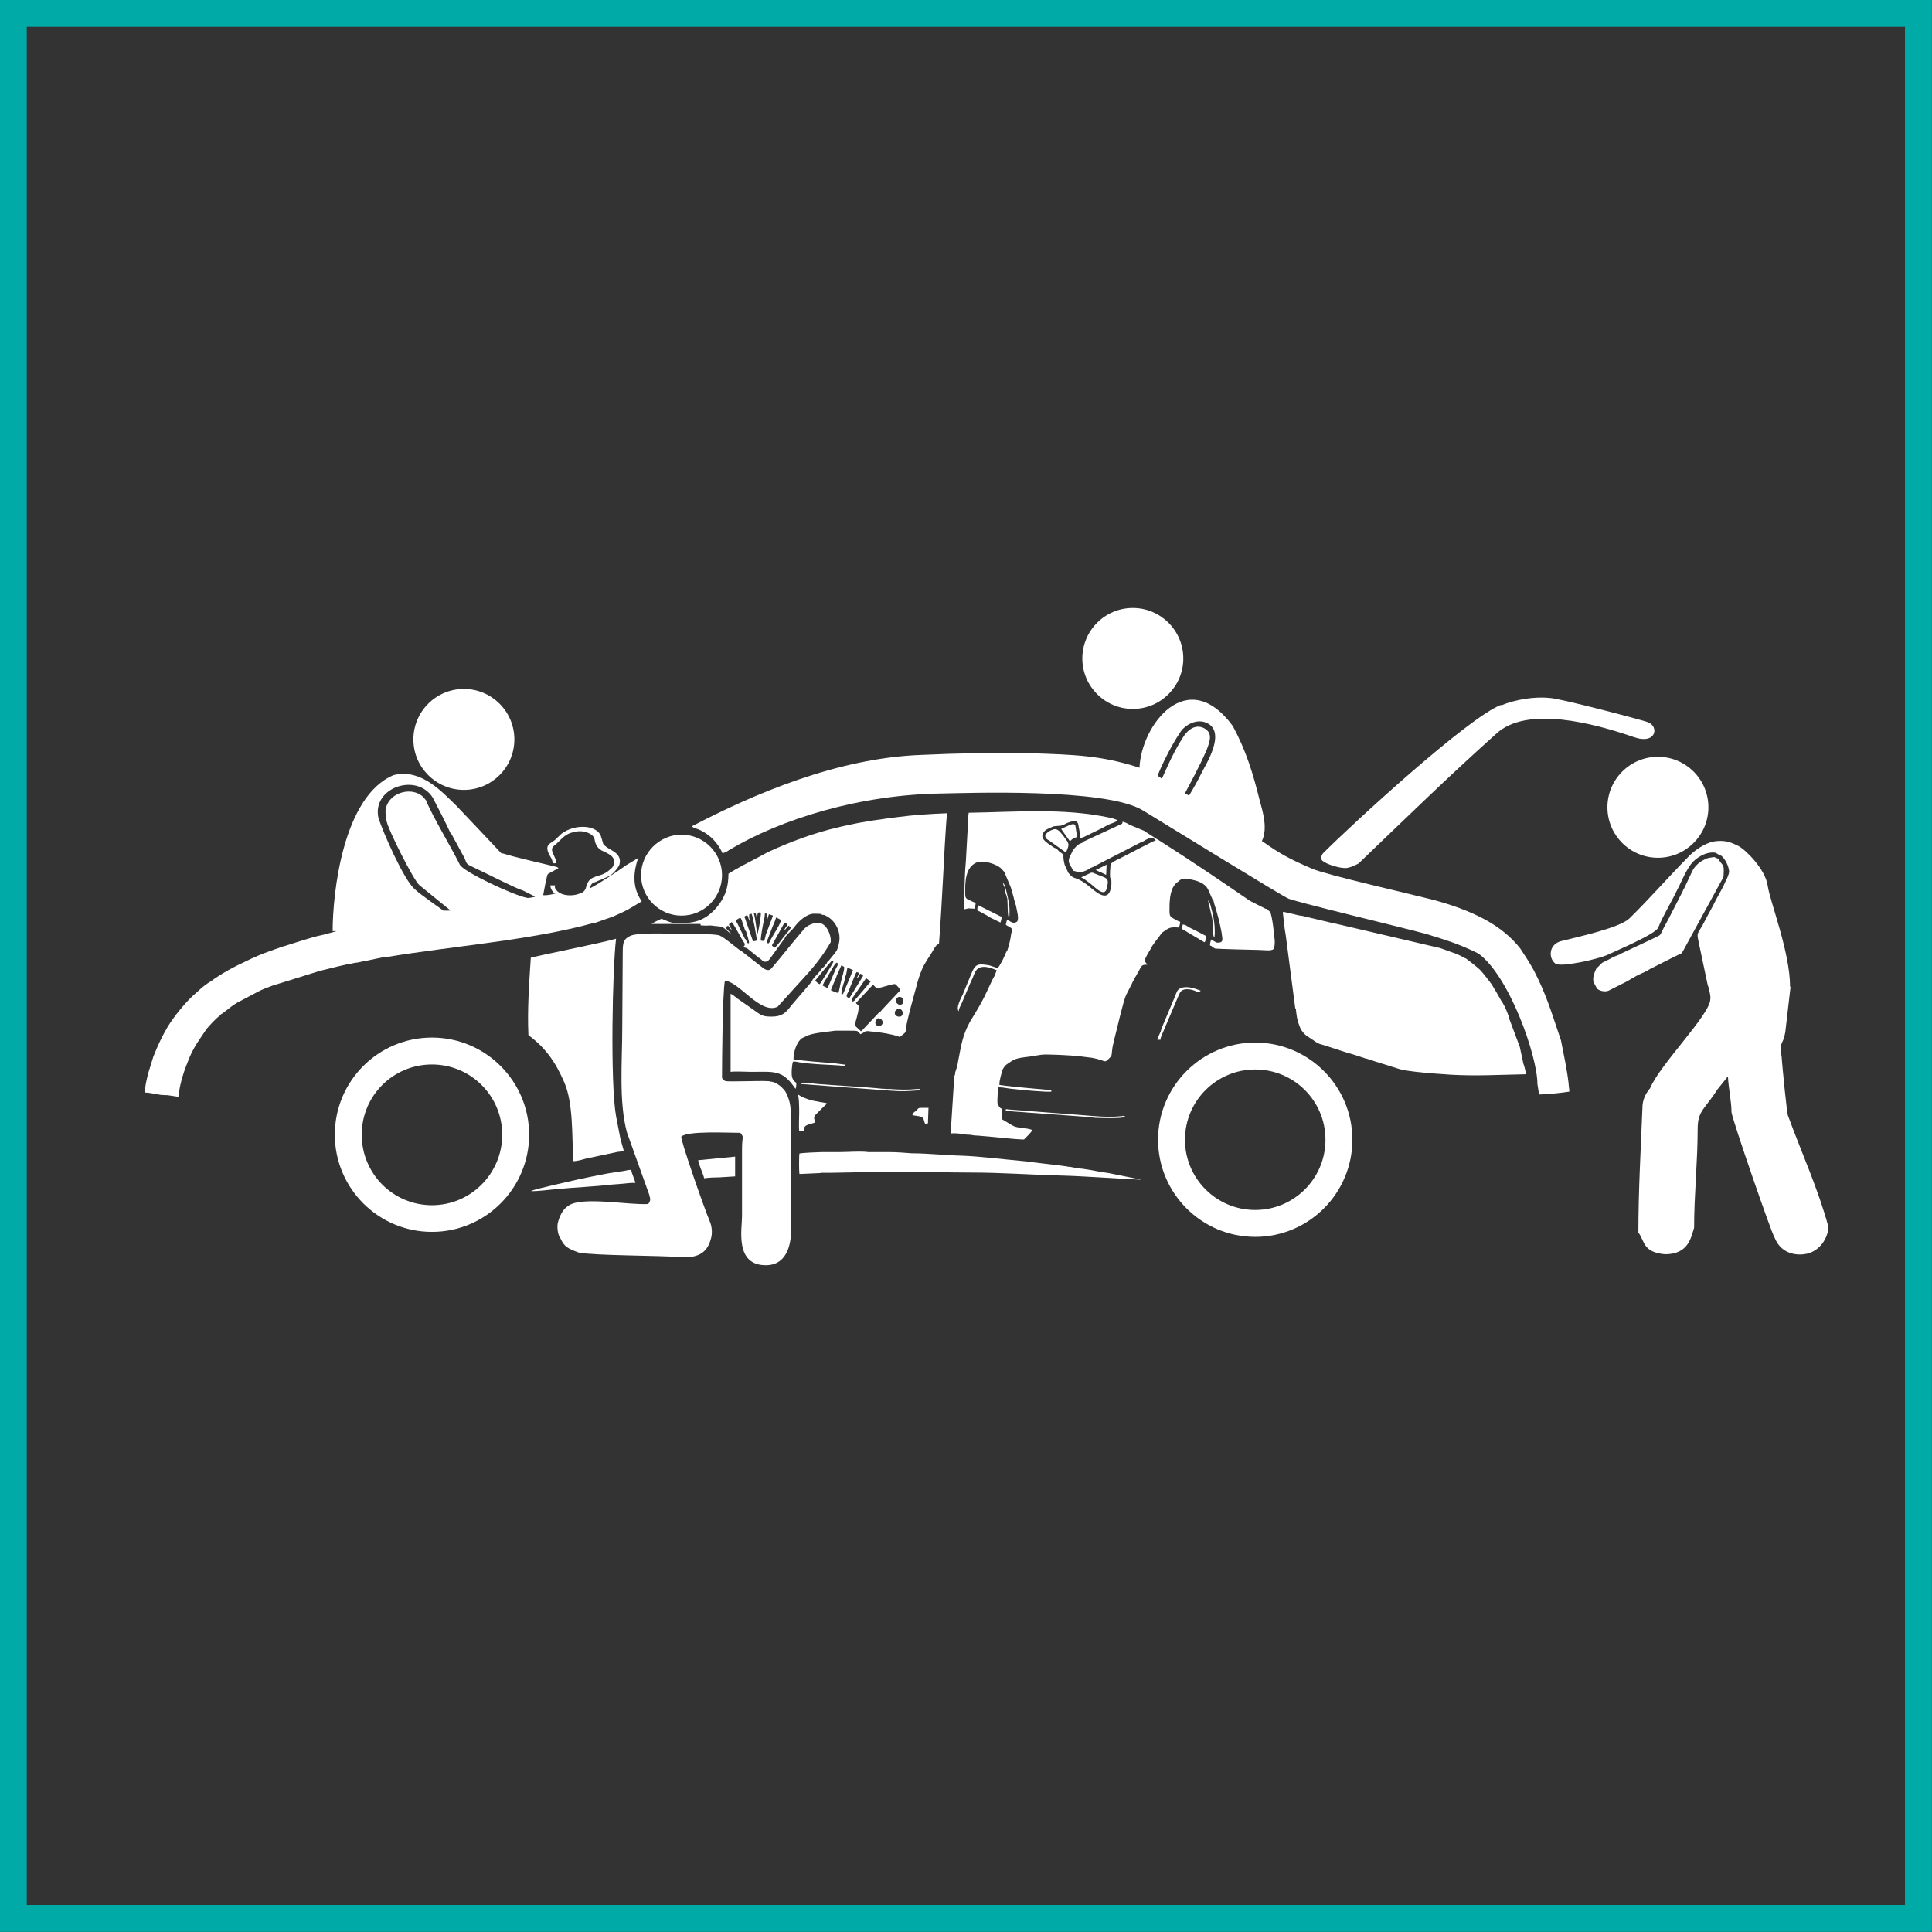 <svg xmlns="http://www.w3.org/2000/svg" id="Ebene_2" viewBox="0 0 81.13 81.13"><rect x="0" y="0" width="81.13" height="81.13" fill="#333333" stroke="none"/><defs><style>.cls-1{fill:none;stroke:#00aaa6;stroke-miterlimit:10;stroke-width:1.13px;}.cls-2{fill:#fff;fill-rule:evenodd;}</style></defs><g id="Ebene_1-2"><rect class="cls-1" x=".56" y=".56" width="80" height="80"></rect><g><path class="cls-2" d="M19.48,33.17c1.17,0,2.12-.95,2.12-2.12s-.95-2.12-2.12-2.12-2.12,.95-2.12,2.12,.95,2.12,2.12,2.12Z"></path><path class="cls-2" d="M69.62,36.02c1.17,0,2.12-.95,2.12-2.12s-.95-2.12-2.12-2.12-2.12,.95-2.12,2.12,.95,2.12,2.12,2.12Z"></path><path class="cls-2" d="M52.71,44.91c1.63,0,2.95,1.32,2.95,2.95s-1.32,2.95-2.95,2.95-2.95-1.32-2.95-2.95,1.32-2.95,2.95-2.95h0Zm0-1.13c-2.25,0-4.08,1.83-4.08,4.08s1.83,4.08,4.08,4.08,4.08-1.83,4.08-4.08-1.83-4.08-4.08-4.08Z"></path><path class="cls-2" d="M18.14,44.7c1.63,0,2.95,1.32,2.95,2.95s-1.32,2.96-2.95,2.96-2.95-1.32-2.95-2.96,1.32-2.95,2.95-2.95h0Zm0-1.13c-2.26,0-4.08,1.83-4.08,4.08s1.83,4.08,4.08,4.08,4.08-1.83,4.08-4.08-1.83-4.08-4.08-4.08Z"></path><path class="cls-2" d="M48.61,32.58c.07-.21,.5-1.17,.97-1.86,.17-.25,.67-.59,1.14-.34,.77,.42-.12,1.78-.27,2.09s-.32,.61-.52,.94l-.17-.1c.15-.28,.6-1.11,.89-1.77,.17-.43,.27-.74-.05-.94-.35-.21-.7-.01-.94,.39-.42,.64-.8,1.57-.87,1.71l-.17-.12h0Zm-18.27,3.25c.07-.01,.25-.1,.27-.13,2.21-1.32,5.49-2.33,8.94-2.38,.89-.01,6.88-.25,8.44,.71,1.07,.65,6.01,3.7,6.11,3.7,0,.07,5.16,1.31,5.79,1.49,.89,.27,1.44,.45,2.19,.82,1.29,.93,2.48,4.29,2.48,5.48l.07,.44c.25,0,.99-.07,1.27-.12,0-.12-.03-.25-.03-.34-.07-.61-.2-1.2-.32-1.81-.4-1.17-.6-1.9-1.14-2.94-.17-.31-.37-.62-.57-.92-.79-1.01-2.06-1.62-3.72-2.06-.94-.24-4.42-1.03-5.02-1.29-.92-.39-1.37-.64-2.06-1.13t-.05-.03c.25-.53,.05-1.19-.1-1.74-.27-1.08-.55-2.03-1.12-3.09-1.91-2.6-3.85-.04-3.92,1.75-1.59-.52-2.76-.55-4.57-.61-1.51-.03-3.05,0-4.57,.07-3.53,.12-7.08,1.65-9.66,3,.05,.05,.12,.07,.2,.1,.22,.07,.4,.19,.57,.33,.2,.16,.42,.46,.52,.7Z"></path><path class="cls-2" d="M47.57,29.77c1.17,0,2.12-.95,2.12-2.12s-.95-2.12-2.12-2.12-2.12,.95-2.12,2.12,.95,2.12,2.12,2.12Z"></path><path class="cls-2" d="M32.64,42.29l.97-1.07c.52-.56,.92-1.04,1.27-1.65,.05-.19-.15-.97-.7-.8-.2,.06-.35,.15-.47,.31-.45,.52-.87,1.07-1.32,1.59-.1,.12-.25,.06-.37-.04l-.87-.68c-.07-.04-.1-.06-.15-.1-.2-.15-.57-.47-.77-.56-.17-.09-1.49-.07-1.79-.07-.4-.02-1.76-.06-1.99,.09-.17,.09-.22,.15-.27,.3-.03,.13-.03,.28-.03,.47l-.02,3.15c0,1.31-.15,3.06,.2,4.33,.32,.89,.6,1.68,.92,2.57,.02,.04,.02,.06,.02,.09,.07,.16,.02,.25-.05,.34-.84,.05-2.78-.33-3.35,.07-.25,.16-.37,.43-.45,.74-.03,.18,0,.49,.12,.64,.15,.34,.32,.43,.77,.59,.65,.13,3.4,.12,4.27,.19,.84,.06,1.14-.28,1.27-.76,.07-.22,.05-.48-.02-.68-.32-.77-1.27-3.53-1.22-3.62,.25-.25,1.94-.16,2.48-.16,.17,.21,.07,.13,.07,.67v2.83c0,.55-.32,2.09,1.04,2.06,.97-.03,1.02-1.14,1.02-1.47l-.02-4.23c-.02-.59,.1-.98-.2-1.56-.07-.13-.37-.45-.65-.45,0-.07-1.81,.03-1.91-.03l-.12-.12c0-.59,.02-3.58,.12-4.08,.57,0,1.46,1.39,2.18,1.1Z"></path><path class="cls-2" d="M47.14,34.51s0,.04-.02,.08l-1.51,.7h0s-.02,.01-.02,.01l-.07,.03s-.05,.04-.07,.06c-.07,.03-.12,.04-.2,.1-.1,.1-.2,.19-.25,.33t-.03,.06c-.15,.28-.1,.34,.05,.59,.05,.1,.02,.09,.15,.12,.2,.07,.25,.04,.45-.04,.07-.03,.12-.07,.17-.1,.02-.01,.07-.03,.1-.04l2.04-1.05s.05-.01,.1-.04c.05-.03,.07-.04,.1-.06,.07-.03,.12-.06,.2-.09,.07,.01,.17,.06,.2,.12-.12,.03-1.22,.62-1.41,.71-.15,.09-.32,.13-.47,.27-.03,.09-.05,.49-.03,.59,.03,.06,.05,.1,.05,.13v.16c-.07,.71-.47,.46-.84,.15-.72-.61-.67-.27-.97-.65h0s-.15-.33-.15-.33c-.02-.09-.07-.25-.05-.43l-.2-.15s-.02-.03-.05-.06c-.02-.02-.05-.02-.07-.05-.05-.03-.05-.02-.07-.03-.2-.15-.65-.36-.45-.64,.07-.12,.2-.16,.27-.19,.17-.09,.15-.07,.37-.09,.15,0,.25-.07,.35-.12,.12-.04,.42-.18,.47,.06,.02,.19,.1,.4,.07,.58,.07-.02,.02,0,.1-.03h.02s.82-.4,.82-.4h0l.22-.12c.1-.06,.37-.12,.42-.21l-.25-.09s-.05-.01-.07-.01c-1.94-.42-3.95-.24-5.93-.21-.03,.16-.03,.34-.03,.52,0,.09-.02,.16-.02,.25l-.07,1.26c-.05,.49-.05,1.02-.07,1.53-.02,.16-.02,.34-.02,.5,.32-.07,.12-.04,.45-.03,.02-.06,.05-.16,.05-.24l-.27-.12c-.15-.07-.17-.1-.17-.31,0-.46,0-1.08,.5-1.28,.27-.09,.77,.06,.99,.24l.15,.16,.27,.64s.02,.04,.02,.07c.02,.08,.05,.12,.05,.18,.03,.06,.03,.12,.05,.16,.02,.13,.07,.24,.1,.36,.03,.18,.15,.56,.05,.68-.17,.13-.3-.03-.42-.08h0c-.02,.08-.05,.15-.05,.22l.22,.13c.07,.07,.02,.16,0,.25-.02,.19-.07,.4-.12,.55,0,.04-.03,.09-.03,.12-.02,.03-.05,.07-.07,.12-.07,.18-.22,.5-.35,.65-.05-.02-.02-.02-.07-.03l-.27-.09c-.5-.09-.6-.06-.77,.37l-.35,.85c-.07,.15-.3,.55-.17,.71,0-.12,.07-.21,.12-.33l.4-.94c.1-.16,.15-.49,.35-.56,.22-.1,.52,.02,.72,.1-.02,.09-.05,.13-.07,.21-.02,.04-.07,.13-.1,.18l-.35,.74c-.17,.34-.4,.71-.6,1.04-.32,.58-.37,1.01-.5,1.68-.02,.15-.07,.31-.12,.45,0,.04,0,.09-.02,.12-.02,.04-.02,.03-.02,.09l-.15,2.35c.2-.03,.4,.01,.6,.03,.05,.02,.12,.02,.2,.02l.2,.03c.07,0,.12,.01,.17,.01,.47,.03,1.54,.16,1.91,.16,.1-.1,.32-.31,.35-.4-.25-.1-.62-.06-.84-.19l-.45-.27,.03-.43c-.12-.02-.15-.12-.2-.22-.02-.12,.02-.58,.02-.68,.17-.01,.37,.04,.55,.06,.3,.04,1.51,.15,1.69,.12-.02-.07,.05-.06-.1-.07l-.99-.09c-.37-.04-.75-.07-1.09-.12-.02-.16,.1-.52,.12-.62,.12-.24,.2-.25,.4-.39,.2-.13,.5-.15,.74-.18l.5-.08c.25-.03,1.32,.03,1.56,.06l.57,.07c.65,.12,.47,.27,.77-.03,.07-.07,.05-.15,.07-.28,0-.04,.02-.1,.02-.15l.07-.31c.1-.37,.37-1.59,.5-1.87l.25-.49c.02-.08,.1-.16,.12-.24,.02-.04,.05-.06,.07-.12,.22-.34,.15-.43,.45-.42l-.05-.07s-.02-.02-.05-.06c-.05-.07,.17-.42,.22-.5,.1-.22,.27-.4,.42-.61l.07-.1c.3-.21,.32-.25,.72-.22,.02-.09,.05-.16,.05-.24-.1-.03-.2-.09-.3-.15-.12-.06-.15-.12-.15-.31,0-.36,0-.86,.25-1.13,.02-.03,.07-.07,.12-.1,.12-.13,.25-.15,.47-.1,.32,.06,.65,.15,.79,.45l.2,.45h.02s.02,.1,.02,.1c.12,.36,.25,.86,.32,1.25,0,.1,.07,.3,0,.37-.07,.06-.15,.04-.22,.04l-.22-.13c-.02,.06-.05,.16-.05,.25t.07,.03l.02,.03h.02s.07,.06,.1,.07c.1,.02,1.69,.06,1.81,.06,.22,0,.57,.06,.65-.04,.05-.07,.05-.25,.05-.34-.02-.21-.1-1.07-.2-1.22l-.1-.09h0l-.02-.03s-.05-.01-.07-.01l-.65-.33c-1.24-.85-2.48-1.69-3.77-2.51-.05-.03-.07-.05-.1-.06l-.47-.3s-.02-.03-.05-.04c-.02,0-.02-.02-.05-.03l-.6-.25h0s-.17-.09-.17-.09c-.05-.02-.1-.03-.12-.04Z"></path><path class="cls-2" d="M75.17,41.44c0-1.46-.84-3.56-.94-4.25s-.92-1.5-1.22-1.66c-.27-.13-.5-.25-.92-.21-.5,.04-1.02,.46-1.24,.71-.82,.83-1.59,1.72-2.43,2.54-.42,.4-2.16,.77-2.86,.95-.52,.13-.55,.71-.25,.94,.22,.18,1.79-.19,2.14-.34,.47-.22,2.04-.88,2.18-1.16,.22-.54,.52-1.01,.77-1.53,.2-.37,.35-.79,.6-1.13,.2-.28,.67-.56,1.04-.49,.05,.03,.2,.12,.25,.13,.17,.15,.3,.43,.32,.65,0,.12-.1,.33-.15,.42-.15,.36-.35,.65-.52,1.01l-.27,.5c-.45,.91-.45,.46-.27,1.37l.3,1.42c.02,.06,.02,.1,.05,.16,.02,.09,.1,.39,.07,.49,0,.64-2.11,2.73-2.53,3.74-.2,.24-.32,.5-.32,.82-.07,1.75-.17,3.49-.17,5.24,.27,.34,.17,.83,1.12,.91,.99,0,1.09-.71,1.22-1.11,0-1.39,.15-2.79,.15-4.17,0-.76,.32-.83,.82-1.63l.45-.56c.03,.55,.15,1.05,.15,1.5,.02,.28,1.71,5.17,1.81,5.27,.12,.31,.42,.71,1.07,.71,.84,0,1.19-.76,1.19-1.16-.42-1.56-1.12-3.1-1.69-4.65-.05-.03-.25-2.15-.27-2.43,0-.1-.02-.1-.02-.21-.05-.58,.07-.31,.17-.89l.22-1.9Z"></path><path class="cls-2" d="M18.89,38.24h-.27s-1.04-.73-1.19-.89c-.47-.37-1.39-2.51-1.54-3.01-.27-1.28,1.61-1.9,2.28-.85,.27,.52,.5,.96,.75,1.5h.02l.57,1.05c.12,.31,.07,.22,.45,.42,.3,.13,1.69,.85,1.99,.93l.3,.15c.07,.04,.15,.07,.22,.12-.05,.01-.3,.07-.35,.04-.55-.1-2.68-1.1-2.81-1.39-.02-.02-.02-.03-.02-.04-.42-.83-1.07-1.89-1.39-2.63v-.02l-.05-.06c-.4-.56-1.51-.37-1.66,.44,0,.18,0,.34,.05,.5,.07,.36,1.12,2.45,1.37,2.67l1.29,1.05h0Zm-4.92,.86h.17l-.55,.15c-.3,.06-.6,.15-.89,.24l-.79,.25s-.05,.01-.1,.03l-.45,.16c-.3,.1-.72,.28-1.02,.43-.52,.24-1.04,.52-1.49,.85-.17,.1-.37,.25-.52,.4l-.25,.22c-.37,.36-.77,.85-1.04,1.29-.25,.43-.42,.79-.6,1.25l-.22,.71c-.05,.22-.15,.57-.12,.8,.05,0,.1,.01,.15,.01l.52,.09s.1,0,.17,.01h.1s.45,.07,.45,.07c.07-.62,.25-1.13,.47-1.66,.1-.25,.3-.59,.45-.8l.27-.4c.17-.19,.37-.42,.55-.55t.05-.06s.02-.01,.07-.04c.2-.15,.42-.34,.62-.45l.87-.46c.17-.09,.4-.18,.6-.25l1.99-.62c.5-.12,.97-.25,1.49-.34,.05-.01,.02,0,.1-.01l.27-.06s.05-.01,.07-.01l.72-.15s.05,0,.1-.01h.05c2.85-.47,6.11-.71,8.69-1.43h.05l.77-.27c.27-.12,.55-.24,.79-.39,.15-.09,.3-.18,.42-.25-.45-.64-.32-1.32-.15-1.83-.02,.03-.05,.03-.1,.07l-.4,.24c-.3,.22-1.22,.83-1.54,.98,.07-.18,.07-.22,.27-.28,.07-.03,.12-.06,.17-.07l.4-.18c.08-.03,.42-.37,.42-.52,.03-.12,0-.25-.07-.34-.15-.21-.47-.28-.62-.48l-.07-.25s-.02-.03-.02-.06c-.15-.48-1.07-.56-1.66-.12l-.2,.19c-.2,.24-.6,.21-.27,.77,.15,.24,.05,.3,.22,.28,.02-.04,.02-.06,.02-.12,0-.03,0-.02-.02-.05l-.12-.27c-.07-.19-.02-.24,.15-.37,.27-.25,.37-.42,.74-.5,.25-.07,.52-.03,.72,.1,.2,.15,.12,.22,.2,.4,.05,.13,.17,.25,.32,.31l.07,.03c.17,.1,.4,.18,.37,.43,0,.1-.02,.15-.07,.22l-.17,.15c-.32,.25-.6,.16-.82,.42-.05,.09-.1,.19-.12,.3-.05,.12-.12,.18-.25,.22-.27,.12-.75,.12-.97-.12-.05-.06-.1-.12-.07-.22h-.2c0,.13,.12,.34,.22,.34-.15,.04-.37,.09-.52,.07,.02-.09,.15-.85,.2-.89l.22-.12c.07-.04,.17-.09,.22-.12-.05-.07-.12-.06-.22-.09-.65-.16-1.49-.34-2.11-.53-.02,0-.05,0-.07-.01,0,0-1.76-1.87-1.91-2.02-.52-.49-1.44-1.56-2.61-1.26-2.14,.89-2.56,5-2.56,6.53Z"></path><path class="cls-2" d="M28.62,38.45c.94,0,1.7-.76,1.7-1.7s-.77-1.7-1.7-1.7-1.7,.77-1.7,1.7,.76,1.7,1.7,1.7Z"></path><path class="cls-2" d="M36.86,42.76c.22-.01,.27,.24,.12,.31-.2,.06-.32-.13-.12-.31h0Zm.72-.18c-.05-.22,.27-.3,.32-.09,.05,.27-.27,.24-.32,.09h0Zm.05-.48c-.05-.31,.27-.28,.3-.12,.02,.12-.02,.19-.1,.21-.12,.02-.15-.06-.2-.09h0Zm-1.49,1.2c.07-.01,0,.01,.05-.01l.02-.03,.72-.76h.03l.07-.09h0s.77-.82,.77-.82h0c-.02-.1-.15-.22-.22-.27-.25,.03-.55,.16-.77,.18l-.15-.15-.72,.77,.15,.15c-.02,.09-.05,.13-.05,.21l-.07,.28c-.1,.37-.12,.25,.17,.53h0Zm.25-2.21l.17,.13-.62,.73h-.02s-.03,.06-.03,.06c-.1,.09-.17,.04-.1-.09l.57-.83h.02Zm-.42-.01c.1-.05,.07-.07,.15-.19,.15,.04,.12,.09,.12,.1l-.57,.92c-.07,0-.07-.03-.12-.07,0-.07,.05-.16,.1-.25l.07-.19c.05-.1,.2-.52,.25-.58l.1,.03c-.02,.09-.05,.15-.1,.24h0Zm-.65,.68s.07,.02,.1-.06l.4-.96s-.17-.09-.22-.09c-.02,0-.02,.01-.02,.01l-.05,.27c-.05,.1-.05,.18-.07,.27-.05,.12-.15,.48-.12,.56h0Zm-.1-.07c-.1,0-.07-.01-.15-.03l.02-.16-.05,.15-.15-.07c.05-.12,.07-.16,.1-.25,.05-.1,.07-.18,.12-.27,.02-.1,.07-.18,.1-.25l.12-.27s.1,.04,.12,.07c0,.18-.07,.34-.12,.55-.05,.19-.07,.36-.12,.53h0Zm-.47-.19l.35-.82s.05-.1,.07-.13c.02-.1,0-.27-.22,.12l-.25,.43-.03,.04-.07,.12h0c-.02,.07-.05,.07-.05,.13l.2,.1h0Zm-.32-.18c.05-.06,.5-.79,.57-.93l-.05-.06c-.07,.04-.72,.85-.72,.85,.05,.04,.12,.13,.2,.15h0Zm-2.01-1.6c0-.06,.03-.09,.05-.12l.47-.85c.1,.02,.05,.02,.12,.06-.02,.13-.1,.13-.12,.25l.05-.04s.02-.04,.05-.06c0-.02,.05-.05,.05-.06t.02-.03s.07,.04,.1,.09c-.02,.04-.12,.18-.17,.22-.15,.18-.4,.55-.52,.62l-.1-.09h0Zm-.22-.15s0,.03,.05,.04c.05,.01,.02,0,.05-.03,.02-.01,.05-.1,.07-.13,.07-.15,.45-.71,.42-.82-.05-.03-.12-.07-.2-.1-.05,.19-.15,.36-.2,.52l-.15,.39s-.05,.09-.05,.13h0Zm-.87-.46c.02,.1,.15,.45,.12,.5h-.05s-.1-.18-.1-.18c-.02,0-.02-.01-.02-.01l-.32-.65c-.03-.06-.05-.06-.05-.12,.05-.06,.1-.06,.17-.12,.07,.07,.07,.13,.12,.28l.05,.13s.02,.1,.05,.13h0s0,.03,.02,.03h0Zm.05-.68s-.07,.02-.12,.06c0,.04,0,.03,.02,.06l.3,.86s.02,.07,.05,.12l.15-.03c0-.15-.17-1.05-.22-1.13l-.1,.03h0v.13q.02,.07,.02,.15l-.05-.12s-.02-.09-.05-.13h0Zm.57,1.07s.02,0,.07,.01c.02,0,.05,0,.07,.01,.02-.07,.05-.16,.07-.27l.3-.8s-.12-.04-.17-.06l-.05,.15s0,.04-.02,.06l-.03,.06c0-.09,.05-.21,.03-.28l-.1-.03v.02l-.02,.19c-.05,.18-.17,.83-.15,.94h0Zm-.15-1.04c.02-.1,.02-.19,.15-.12,.02,.06-.1,.83-.15,.89-.05-.3-.07-.62-.15-.89h.07c.05,.07,.02,.12,.07,.21v-.09h0Zm-2.38,.4h.05c.07,.01,.15,.01,.22,.01,.1-.01,.12-.01,.22,0,.22,.04,.4,0,.55,.15,.07,.07,.17,.13,.25,.22-.05-.11-.17-.18-.25-.3l.12-.07c.02,.06,.1,.15,.15,.18-.02-.07-.1-.13-.12-.24l.12-.09c.1,.12,.35,.59,.42,.71l.12,.19s.02,.03,0,.06v.02l-.05,.06c.07,.06,.07,.02,.15,.06l.42,.34s.05,.06,.1,.07t.05,.04l.1,.09c.12,.07,.22-.01,.27-.07l.57-.79c.05-.04,.07-.09,.1-.16,.07-.1,.27-.27,.37-.4,.17-.24,.45-.49,.72-.56,.05-.01,.1-.01,.12-.01,.1,0,.2,0,.3,.01,.05,.06,.02,.03,.1,.04,.05,.02,.1,.03,.12,.05,.4,.21,.62,.7,.52,1.14,0,.03-.05,.21-.07,.25-.02,.06-.07,.12-.12,.19l-.22,.27s-.02,.03-.05,.04l-.05,.07v.02l-.12,.15s-.05,.03-.1,.09t-.05,.07c-.12,.15-.25,.27-.32,.37q-.03,.06-.05,.1l-.84,.98c-.25,.33-.4,.48-.84,.48-.32,0-.42-.04-.65-.21l-.67-.47c-.15-.09-.25-.21-.4-.28v3.28c.2-.03,.62,0,.87,0,.92,0,1.29-.1,1.81,.65,.05,.07,.02,.03,.05,.06,.03-.07,.03-.18,.03-.25q-.12-.07-.17-.21c-.05-.12-.02-.56,.03-.68h.12s.07,.02,.15,.03c.5,.08,1.17,.1,1.69,.13,.12,.02,.2,.06,.25-.03l-.55-.07c-.45-.03-1.24-.09-1.64-.16,0-.28,.12-.73,.37-.89,.05-.03,.1-.04,.15-.07,.25-.15,.92-.19,1.24-.24h.45c.52,.01,.45-.03,.6,.15q.07-.03,.12-.06c.07-.06-.02-.01,.1-.06,.1-.03,.2,.01,.3,.01,.05,0,.07,.01,.1,.01,.32,.04,.67,.09,.97,.19,.05,.03,.07,.03,.12-.02,.12-.1,.2-.12,.2-.27,0-.24,.37-1.54,.45-1.84,.07-.28,.12-.42,.22-.67,.12-.3,.35-.58,.5-.86,.07-.1,.1-.19,.22-.22,.07-.91,.12-1.84,.17-2.76,.02-.42,.12-2.36,.17-2.73-.74,.03-1.39,.07-2.06,.16-.7,.09-1.39,.18-2.06,.33-.05,.02-.1,.02-.15,.03-.07,.01-.1,.03-.17,.04-.02,0-.07,.02-.12,.03-.99,.22-2.06,.62-2.98,1.05l-.35,.19c-.4,.21-.92,.47-1.29,.71,0,.58-.15,1.01-.5,1.42-.5,.58-.99,.68-1.71,.65-.22,0-.4-.1-.6-.18-.15,.07-.35,.16-.42,.22h2.06Z"></path><path class="cls-2" d="M53.87,38.31c.02,.15,.07,.73,.12,.95l.4,3.07c.03,.06,.03,.01,.03,.06,.02,.21,.05,.45,.12,.61l.02,.06c.05,.16,.15,.31,.3,.43l.42,.28c.1,.07,.22,.09,.35,.13l.92,.3s.05,.01,.1,.03l.15,.04h0l.55,.18h.02c.12,.04,.3,.1,.4,.13l.67,.21c.47,.16,.57,.16,1.04,.22,.6,.07,.82,.07,1.46,.12,1.04,.06,2.09,0,3.13-.02,0-.13-.05-.31-.1-.45l-.15-.7-.45-1.2s-.02-.06-.02-.09c-.07-.21-.15-.39-.25-.56l-.05-.07s-.03-.06-.05-.09l-.17-.3c-.1-.15-.17-.31-.3-.46-.1-.13-.32-.42-.42-.5-.07-.07-.45-.37-.55-.44-.03-.02-.03,0-.05-.02-.1-.06-.25-.13-.37-.18l-.7-.25h-.02s-4.37-1.02-4.37-1.02h-.02s-1.39-.33-1.39-.33h-.05l-.65-.15s-.02-.01-.07,0Z"></path><path class="cls-2" d="M26.09,47.96v-.02h0s-.02-.03-.02-.03l-.2-1.04c-.25-1.4-.15-6.21,0-7.45-.6,.18-3.58,.77-3.58,.8-.07,1.07-.15,2.18-.1,3.25,.72,.53,1.14,1.13,1.51,1.99,.37,.86,.32,2.2,.37,3.3,.2,0,.35-.06,.55-.11l1.32-.28c.1-.01,.2-.01,.25-.06l-.1-.36Z"></path><path class="cls-2" d="M63.03,29.6c-1.41,.55-6.26,5.02-7.45,6.21-.07,.06-.1,.15-.1,.25,.02,.18,.72,.39,.97,.39,.22,.03,.6-.19,.6-.19,1.91-1.83,3.77-3.65,5.76-5.43,1.29-1.23,4.17-.44,5.79,.12,.97,.34,1.07-.46,.6-.62-.02-.04-3.75-1.02-4.12-1.02-.67-.07-1.46,.07-2.04,.31Z"></path><path class="cls-2" d="M34.46,49.25c.32,0,.62,0,.92-.01,1.17-.03,2.51-.03,3.67-.03,.6,.02,1.19,.03,1.81,.03,1.12,0,2.46,.09,3.55,.12,1.22,.03,2.36,.13,3.53,.18l-1.39-.28c-.35-.04-.7-.13-1.09-.18-.15-.01-.3-.04-.42-.06-.07-.02-.15-.02-.22-.03-.05-.02-.07-.02-.12-.02,0,0-.02,0-.05-.01l-1.34-.16c-.15-.03-.27-.03-.42-.05-.79-.07-1.71-.19-2.51-.22-.57-.01-1.44-.1-2.09-.1-.3-.02-.6-.05-.92-.05h-.87c-.1,0-.02,0-.1-.01-.42-.03-.79,.01-1.19,.01h-.72c-.12,0-.82,.03-.92,.06-.02,.1-.02,.73,0,.86l.89-.04Z"></path><path class="cls-2" d="M66.91,41.22s0,.03,.05,.1c.02,.04,.05,.09,.07,.13,.07,.18,.4,.21,.52,.15l.77-.39c.12-.07,.27-.16,.47-.27,.2-.09,.35-.15,.5-.25l.99-.5c.37-.19,.3-.09,.42-.3l1.59-2.91s.05-.09,.07-.12c.02-.07,.02-.06,.02-.15,.03-.43-.05-.36-.17-.56-.07-.13-.1-.09-.22-.16-.25,.04-.27,.02-.5,.15-.17,.09-.35,.28-.42,.43l-.35,.74s-.05,.06-.05,.1l-.6,1.17c-.07,.12-.17,.33-.22,.41-.17,.36-.12,.25-.3,.36l-1.49,.7s-.02,0-.02,.02l-.25,.1s-.07,.04-.12,.06c-.03,.02-.05,.03-.07,.04l-.32,.16-.25,.25c-.07,.15-.15,.33-.12,.52Z"></path><path class="cls-2" d="M22.31,50.02c.35,0,.74-.06,1.12-.09,.69-.07,1.54-.1,2.18-.18l.4-.03c.15-.01,.6-.07,.67-.04-.03-.18-.15-.37-.17-.55-.1-.01-.2,.02-.3,.04-.07,.01-.2,.03-.27,.04-.52,.07-1.04,.19-1.59,.3-.1,.03-1.91,.42-2.04,.5Z"></path><path class="cls-2" d="M29.32,48.71c0,.15,.22,.61,.25,.77,.2-.03,.45-.04,.65-.04l.65-.04v-.83l-1.54,.15Z"></path><path class="cls-2" d="M33.49,45.94c.07,.06,.07,.64,.07,.76,0,.21-.02,.62,0,.8h.2c0-.18,.02-.24,.3-.31,.22-.06,.17-.06,.15-.13-.05-.22-.05-.15,.35-.56,.05-.06,.15-.1,.15-.18-.37-.06-.72-.1-1.07-.28l-.15-.09Z"></path><path class="cls-2" d="M43.89,35.06c0,.15,.07,.18,.17,.24l.7,.5c.15-.33,.15-.36-.05-.62t-.05-.07c-.12-.15-.25-.34-.42-.28-.15,.04-.27,.12-.35,.24Z"></path><path class="cls-2" d="M45.4,36.84c.15,.07,.22,.15,.37,.25,.3,.25,.64,.61,.72,.16,.05-.22,.05-.33-.1-.4l-.4-.16s-.02-.01-.07-.03c-.07-.03-.12-.01-.17,.02l-.35,.16Z"></path><path class="cls-2" d="M48.73,43.67c0-.06,.02-.12,.05-.19l.65-1.53c.05-.1,.1-.27,.17-.33,.17-.15,.5-.06,.65,.02,.05,.01,.02,0,.05,.01t.05,.02l.07-.07c-.25-.1-.62-.22-.87-.09-.12,.06-.15,.18-.2,.31l-.55,1.31s-.05,.12-.05,.16c-.05,.13-.12,.24-.15,.37h.12Z"></path><path class="cls-2" d="M42.35,46.59c-.12-.02-.1-.03-.12,.04,.05,.04,.79,.07,.94,.09l2.19,.16c.22,.01,.42,.03,.62,.06,.25,.01,1.12,.04,1.27-.04-.05-.07-.03-.04-.15-.03-.35,.04-.74,.03-1.12,0l-3.62-.28Z"></path><path class="cls-2" d="M33.91,45.48c-.1,0-.22-.06-.27,.04,.05,.01,3.23,.24,3.77,.28,.52,.04,.62,.02,1.12-.01,.1,0,.1,.01,.12-.04-.05-.03,0-.02-.1-.02h-.05c-.37,.04-.77,.03-1.12,0h-.17c-.07-.01-.05-.01-.15-.01-.87-.09-1.94-.13-2.83-.21-.1-.02-.22-.02-.32-.03Z"></path><path class="cls-2" d="M44.56,34.81l.37,.52c.1-.1,.12-.13,.3-.18l-.07-.47c-.05-.12-.15-.07-.32,0-.05,.03-.22,.09-.27,.13Z"></path><path class="cls-2" d="M50.35,39.16s-.02,0-.02-.02l-.42-.21s-.07-.05-.12-.08t-.12-.03l-.05,.18,.27,.16h0s.1,.06,.1,.06c.05,.03,.02,.02,.05,.03l.2,.12s.02,.01,.02,.01h0s.1,.06,.1,.06c.05,.03,.07,.05,.1,.06l.12,.07c.05-.06,.02-.03,.05-.13,.02-.06,.02-.07,.02-.13l-.3-.16Z"></path><path class="cls-2" d="M41.56,38.5v.02l.45,.22c.03-.08,.05-.15,.05-.25,0,0-.02-.01-.05-.01l-.92-.46c-.05,.07-.05,.12-.05,.21l.2,.1s.02,.01,.05,.03l.27,.15Z"></path><path class="cls-2" d="M38.9,47.2c.07-.06,.07,.03,.07-.13l.02-.55c-.5,.01-.37-.03-.52,.13-.02,0-.02,.02-.05,.03-.15,.12-.1,.07-.1,.15,.07,.02,.27,.03,.37,.07,.1,.04,.1,.12,.12,.19,.05,.13,.02,.08,.07,.11Z"></path><path class="cls-2" d="M46.03,36.53h-.02s.07,.04,.12,.06c.02,0,.02,.02,.02,.02h.05s.02,.03,.05,.03l.2,.1,.02-.43-.45,.22Z"></path><path class="cls-2" d="M50.79,37.94l-.02-.02h0s0-.04-.02-.06c-.02-.07,0-.03-.02-.05,0,.03,0,.05,.02,.09l.15,.65c.05,.24,0,.77,.1,.82,.03-.3,0-.62-.05-.88,0-.03-.02-.06-.02-.1l-.12-.46Z"></path><path class="cls-2" d="M42.25,37.55c.02,.06,.02,.12,.05,.18,.02,.18,0,.73,.07,.82l.02-.1c.02-.49-.05-.67-.15-1.11l-.02-.06s0-.01-.02-.01v-.07c-.02-.07-.07-.1-.1-.16l.05,.15c.05,.09,.05,.1,.05,.19q.02,.06,.02,.1s.02,.06,.02,.09Z"></path></g></g></svg>